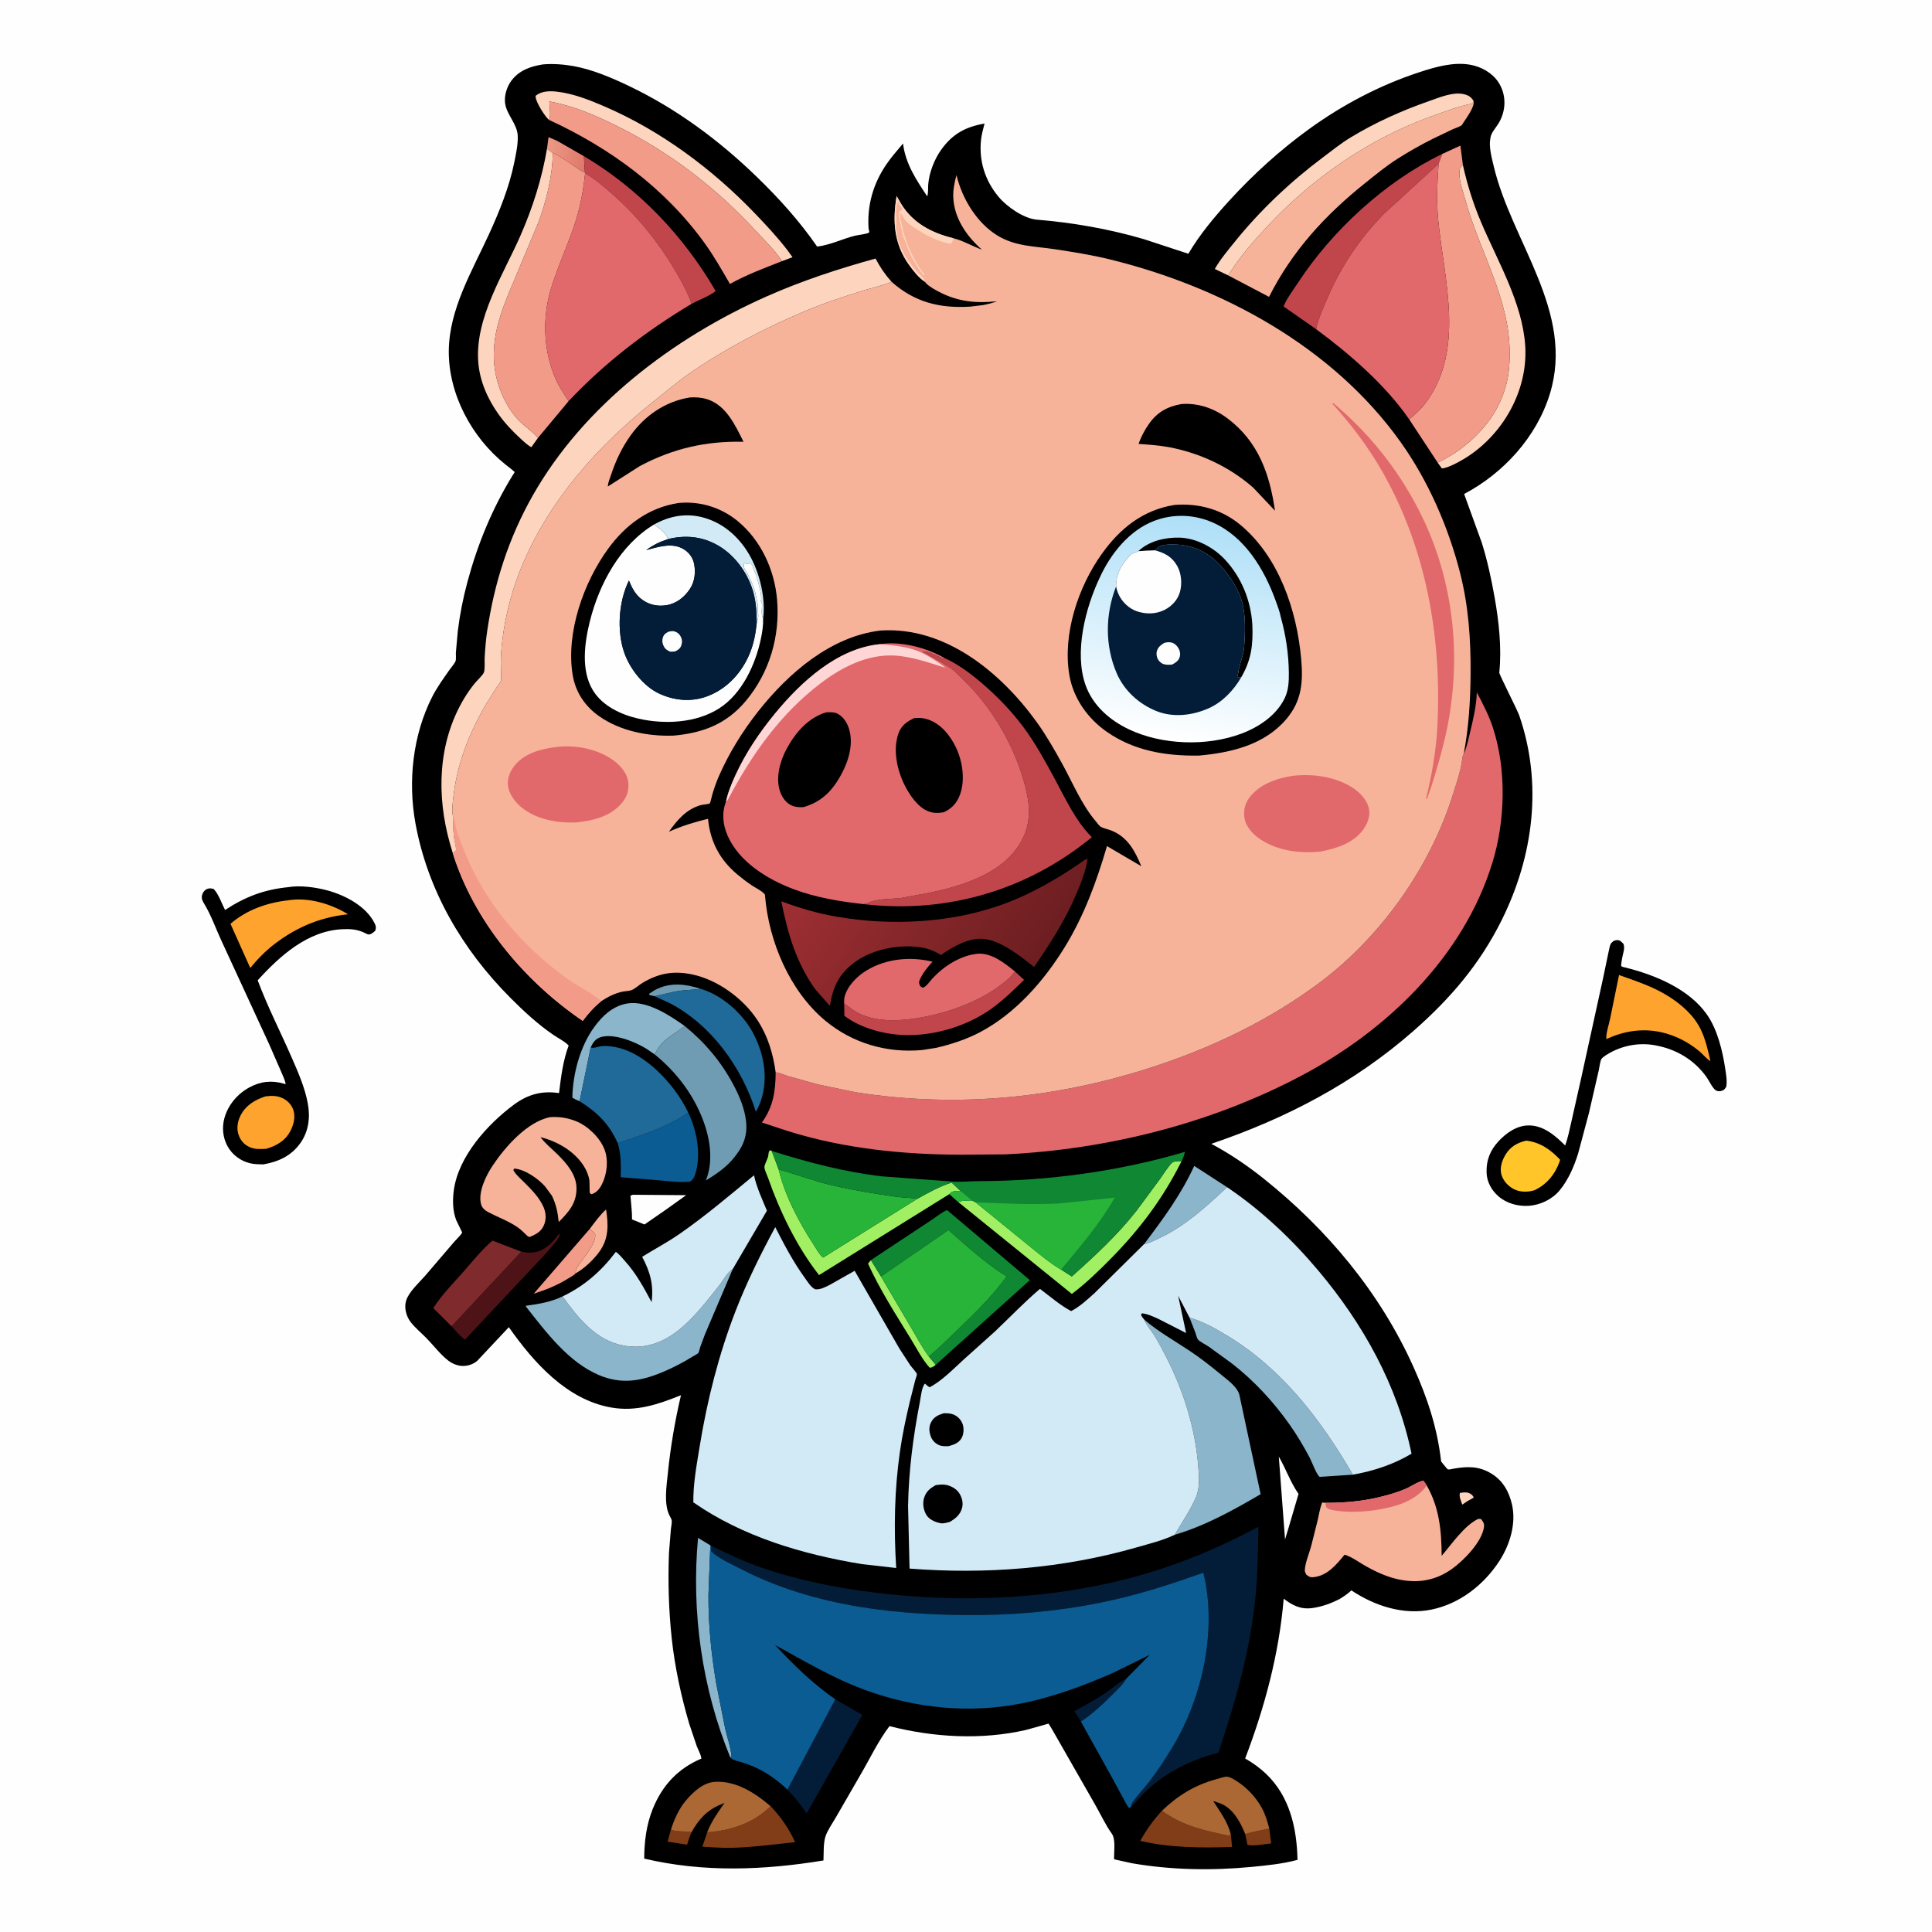 <svg version="1.1" xmlns="http://www.w3.org/2000/svg" style="display: block;" viewBox="0 0 2048 2048" width="1024" height="1024">
<defs>
	<linearGradient id="Gradient1" gradientUnits="userSpaceOnUse" x1="621.715" y1="168.025" x2="578.358" y2="159.601">
		<stop class="stop0" offset="0" stop-opacity="1" stop-color="rgb(223,120,107)"/>
		<stop class="stop1" offset="1" stop-opacity="1" stop-color="rgb(237,154,135)"/>
	</linearGradient>
	<linearGradient id="Gradient2" gradientUnits="userSpaceOnUse" x1="1281.58" y1="550.314" x2="1241.54" y2="785.285">
		<stop class="stop0" offset="0" stop-opacity="1" stop-color="rgb(174,223,247)"/>
		<stop class="stop1" offset="1" stop-opacity="1" stop-color="rgb(255,255,255)"/>
	</linearGradient>
	<linearGradient id="Gradient3" gradientUnits="userSpaceOnUse" x1="1085.72" y1="1036.14" x2="875.269" y2="891.936">
		<stop class="stop0" offset="0" stop-opacity="1" stop-color="rgb(109,30,33)"/>
		<stop class="stop1" offset="1" stop-opacity="1" stop-color="rgb(158,47,51)"/>
	</linearGradient>
</defs>
<path transform="translate(0,0)" fill="rgb(254,254,254)" d="M -0 -0 L 2048 0 L 2048 2048 L -0 2048 L -0 -0 z"/>
<path transform="translate(0,0)" fill="rgb(0,0,0)" d="M 305.686 940.414 C 318.048 938.259 334.61 940.556 346.596 943.749 C 365.385 948.753 387.873 960.307 397.002 978.5 C 398.624 981.732 398.834 983.115 397.874 986.5 C 396.13 988.141 393.188 990.833 390.5 990.565 C 389.353 990.45 386.378 988.739 385.15 988.225 C 377.491 985.02 371.23 984.621 363 984.999 C 326.023 986.694 296.621 1013.36 273.166 1039.16 C 283.416 1066.76 297.213 1093.59 309.033 1120.62 C 315.899 1136.32 323.18 1152.78 326.293 1169.73 C 328.981 1184.36 327.277 1199.17 318.489 1211.6 C 308.721 1225.41 295.054 1231.54 278.956 1234.33 C 274.137 1234.19 269.193 1234.19 264.503 1232.97 C 254.756 1230.42 246.338 1224.17 241.359 1215.35 C 236.158 1206.14 235.114 1195.16 237.955 1185 C 241.827 1171.16 251.749 1159.61 264.229 1152.75 C 276.129 1146.22 288.194 1145 301.167 1148.79 L 302.801 1149.28 C 302.287 1145.12 299.753 1140.28 298.171 1136.34 L 285.516 1107.35 L 234.928 997.643 C 228.956 984.88 224.004 970.589 216.777 958.553 C 214.778 955.224 213.254 952.9 214.194 948.893 C 214.783 946.38 216.487 943.9 218.83 942.702 C 221.719 941.226 223.546 941.629 226.5 942.324 C 231.858 947.903 234.945 957.649 238.57 964.617 C 260.063 950.566 280.066 942.927 305.686 940.414 z"/>
<path transform="translate(0,0)" fill="rgb(254,163,46)" d="M 281.505 1162.18 C 288.077 1161.39 294.094 1161.31 300.121 1164.38 C 305.307 1167.02 309.392 1171.54 311.119 1177.14 C 313.325 1184.28 311.195 1192.55 307.792 1198.97 C 302.21 1209.49 293.313 1214.39 282.366 1217.76 C 275.982 1218.1 270.133 1218.57 264.153 1215.76 C 258.427 1213.08 254.748 1208.56 252.793 1202.59 C 250.584 1195.85 251.876 1188.66 255.017 1182.44 C 260.431 1171.72 270.448 1165.7 281.505 1162.18 z"/>
<path transform="translate(0,0)" fill="rgb(254,163,46)" d="M 305.511 954.366 C 326.803 950.844 350.951 958.091 368.89 969.174 C 337.498 972.436 310.948 984.352 286.574 1004.21 C 278.713 1010.82 271.82 1018.18 265.278 1026.08 L 244.316 979.282 C 261.39 964.456 283.317 956.801 305.511 954.366 z"/>
<path transform="translate(0,0)" fill="rgb(0,0,0)" d="M 1710.45 997.5 C 1711.57 997.062 1712.24 996.733 1713.5 996.581 C 1717.04 996.153 1718.67 998.322 1720.92 1000.5 C 1722.81 1005.21 1720.39 1010.67 1719.57 1015.5 C 1719.38 1016.61 1718.22 1023.2 1718.59 1023.97 C 1719.01 1024.84 1721.48 1025.27 1722.3 1025.47 C 1753.75 1033.2 1790.18 1048.04 1809.37 1075.38 C 1820.6 1091.37 1826.06 1114.24 1828.88 1133.32 C 1829.79 1139.48 1830.99 1145.8 1829.9 1152 C 1828.87 1153.66 1828.14 1154.92 1826.3 1155.83 C 1823.94 1157 1820.57 1157.17 1818.43 1155.51 C 1814.95 1152.83 1811.8 1145.74 1809.17 1142 C 1797.28 1125.09 1779.84 1113.87 1759.78 1109.17 L 1758 1108.77 C 1740.57 1104.65 1722 1107.39 1706.36 1116.16 C 1704.03 1117.47 1699.1 1120.29 1697.64 1122.52 C 1696.17 1124.78 1695.53 1131.26 1694.85 1134.14 L 1684.42 1179.54 L 1672.96 1222.49 C 1668.68 1236.29 1662.53 1250.69 1653.25 1261.88 C 1645.39 1271.36 1632.68 1277.47 1620.4 1278.22 C 1609 1278.92 1596.96 1275.66 1588.28 1268.01 C 1581.09 1261.67 1576.23 1252.99 1575.85 1243.3 C 1575.33 1230.11 1579.54 1219.41 1588.52 1209.77 C 1596.77 1200.9 1607.81 1193.09 1620.39 1192.99 C 1636.11 1192.87 1648.72 1203.88 1659.13 1214.24 C 1662.21 1205.93 1663.79 1197.23 1665.83 1188.63 L 1675.93 1143.7 L 1699.4 1036.64 L 1705.05 1009.56 C 1705.58 1007.18 1706.39 1001.9 1707.8 1000 C 1708.52 999.024 1709.57 998.333 1710.45 997.5 z"/>
<path transform="translate(0,0)" fill="rgb(255,197,41)" d="M 1617.91 1209.09 C 1632.84 1210.94 1643.6 1218.6 1653.67 1229.25 C 1653.57 1230.08 1653.55 1230.47 1653.24 1231.34 C 1648.39 1244.85 1639.5 1255.79 1626.43 1261.75 C 1619.68 1263.87 1611.06 1263.84 1604.72 1260.51 C 1598.62 1257.31 1593.52 1251.86 1591.58 1245.17 C 1589.52 1238.1 1592.24 1230.09 1595.89 1224 C 1601.08 1215.35 1608.43 1211.36 1617.91 1209.09 z"/>
<path transform="translate(0,0)" fill="rgb(254,163,46)" d="M 1716.24 1033.58 C 1734.16 1039.96 1752.03 1045.71 1768.33 1055.9 C 1782.12 1064.52 1795.53 1076.23 1802.78 1091.07 C 1807.89 1101.51 1810.48 1113.39 1813.11 1124.64 C 1811.33 1124.55 1804.19 1116.86 1802.41 1115.2 C 1793.02 1107.4 1783.34 1101.49 1771.85 1097.36 C 1748.52 1088.97 1724.95 1091.09 1702.82 1101.55 C 1702.21 1095.59 1705.45 1086.33 1706.7 1080.3 L 1716.24 1033.58 z"/>
<path transform="translate(0,0)" fill="rgb(0,0,0)" d="M 575.399 68.281 C 585.816 67.335 597.19 68.189 607.5 69.99 C 627.322 73.453 647.812 82.139 665.896 90.745 C 716.742 114.942 762.038 148.485 802.375 187.609 C 826.091 210.611 847.317 234.148 866.155 261.322 L 867.219 261.246 C 879.742 259.66 893.69 253.07 906.09 249.922 C 909.075 249.165 919.191 248.045 921.064 246.576 C 922.114 245.754 920.851 243.918 920.758 242.587 C 919.016 217.619 925.59 194.629 939.797 173.94 C 945.022 166.332 951.345 159.235 957.235 152.127 C 959.849 173.532 971.211 190.568 982.872 208.11 C 984.171 204.622 983.658 199.014 983.984 195.208 C 985.035 182.934 990.391 168.992 997.517 158.987 C 1009.66 141.936 1023.22 134.582 1043.65 130.955 C 1042.24 136.584 1040.53 142.521 1039.92 148.306 C 1037.58 170.586 1044.19 191.38 1058.45 208.532 C 1067.27 219.142 1085.2 231.71 1099.18 232.861 C 1137.39 236.005 1175.41 242.662 1212.23 253.417 L 1259.71 268.99 C 1271.61 248.783 1287.27 229.995 1303.08 212.696 C 1328.8 184.546 1357.21 158.817 1388.12 136.475 C 1423.6 110.838 1463.03 90.132 1504.66 76.518 C 1521.54 70.999 1540.4 65.486 1558.29 68.59 C 1569.81 70.589 1581.65 77.029 1588.22 86.93 C 1597.18 100.412 1596.69 117.522 1588.36 131.047 C 1585.7 135.377 1581.01 140.41 1580.04 145.448 L 1579.87 146.5 C 1578.03 155.353 1581.25 167.102 1583.33 175.912 C 1602.39 256.653 1669.64 330.568 1642.92 417.535 C 1628.92 463.125 1593.83 501.601 1552.04 523.646 L 1570.67 575.092 C 1576.62 593.885 1580.86 613.602 1584.31 633 C 1588.89 658.807 1591.99 686.794 1589.31 712.979 C 1589.11 714.889 1608.26 752.054 1610.53 758.636 C 1635.38 830.778 1625.54 907.381 1592.02 975.031 C 1568.81 1021.88 1537.46 1058.49 1498.56 1092.63 C 1435.48 1148.01 1363.22 1185.61 1284.03 1212.5 C 1303.41 1222.79 1322.2 1235.54 1339.33 1249.21 C 1406.95 1303.18 1463.1 1370.37 1498.58 1449.57 C 1513.19 1482.18 1523.64 1513.64 1527.66 1549.24 C 1528.66 1550.41 1534.01 1557.42 1534.87 1557.62 C 1536.32 1557.97 1539.76 1557.03 1541.3 1556.77 C 1555.95 1554.3 1567.85 1554.09 1581 1562.11 C 1593.12 1569.5 1599.58 1581.1 1602.74 1594.68 C 1607.48 1615.06 1600.48 1637.69 1589.34 1654.8 C 1572.89 1680.05 1547.33 1700.07 1517.52 1706.2 C 1487.7 1712.33 1457.22 1702.33 1432.54 1685.88 C 1428.43 1689.63 1424.38 1692.45 1419.6 1695.29 C 1410.58 1699.77 1401.19 1703.24 1391.16 1704.6 C 1378.82 1706.28 1370.33 1701.95 1360.76 1694.67 C 1355.95 1752.67 1340.64 1809.86 1319.91 1864.05 C 1327.82 1868.55 1335.66 1874.19 1342.23 1880.49 C 1367.28 1904.51 1374.71 1937.98 1375.41 1971.52 C 1359.67 1975.79 1342.74 1977.47 1326.53 1979.02 C 1284.48 1983.03 1241.38 1982.31 1199.69 1975.08 L 1183.46 1971.48 C 1183.01 1971.36 1181.02 1970.87 1181.02 1970.87 C 1180.83 1970.43 1181.05 1966.81 1181.05 1966.06 C 1181.06 1959.73 1182.38 1949.13 1178.64 1943.89 C 1171.81 1934.33 1166.56 1922.91 1160.69 1912.67 L 1115.22 1833.14 C 1114.81 1832.44 1111.61 1827.12 1111.52 1827.1 C 1111.25 1827.04 1107.09 1828.37 1106.67 1828.5 L 1087.39 1833.87 C 1040.28 1844.63 989.404 1841.74 942.901 1829.76 C 930.969 1845.4 921.836 1864.8 911.861 1881.81 L 886.024 1926.55 C 882.466 1932.8 877.22 1940 875.014 1946.78 C 872.648 1954.05 873.292 1964.56 872.898 1972.17 C 809.658 1982.53 745.705 1985.07 682.896 1970.19 C 682.908 1952.66 685.201 1934.42 691.736 1918.04 C 701.824 1892.74 718.399 1874.86 743.454 1864.19 C 743.078 1860.03 740.2 1855.1 738.662 1851.17 L 730.599 1827.27 C 722.059 1798.22 715.318 1767.04 712.077 1736.92 C 708.832 1706.76 708.016 1676.59 709.132 1646.27 L 711.172 1621.02 C 711.414 1618.42 712.373 1614.25 712.062 1611.75 C 711.88 1610.28 709.978 1607.21 709.318 1605.77 C 703.711 1593.49 706.542 1575.41 707.889 1562.2 C 710.787 1533.78 715.354 1506.79 721.859 1478.97 C 697.55 1488.73 674.532 1496.67 648 1492.05 C 600.762 1483.82 565.659 1444.25 539.398 1406.88 L 505.924 1442.5 C 501.31 1446.53 494.703 1448.5 488.605 1447.85 C 483.859 1447.34 479.394 1445.46 475.588 1442.6 C 467.349 1436.43 459.752 1426.43 452.477 1418.92 C 446.863 1413.12 439.915 1407.54 435.086 1401.12 C 430.522 1395.05 428.162 1385.91 430.58 1378.5 C 433.658 1369.07 444.289 1359.69 450.838 1352.17 L 481.33 1316.54 C 483.118 1314.43 489.144 1308.77 489.902 1306.43 C 489.964 1306.24 484.382 1295.24 483.812 1293.86 C 479.766 1284 479.654 1272.23 481.054 1261.8 C 485.881 1225.86 516.729 1191.76 544.824 1170.94 C 559.533 1160.04 574.441 1156.03 592.604 1158.71 C 594.653 1141.75 596.804 1124.36 602.807 1108.28 C 598.506 1103.81 591.768 1100.57 586.588 1097.03 C 569.894 1085.6 555.059 1071.82 540.82 1057.52 C 490.111 1006.57 453.425 943.935 440.409 872.841 C 432.256 828.306 437.558 779.017 458.246 738.456 C 463.344 728.462 469.93 719.463 476.318 710.285 C 478.072 707.764 482.006 703.366 482.971 700.592 C 483.609 698.757 483.128 693.986 483.24 691.88 L 485.285 669.007 C 487.41 651.546 490.883 634.028 495.449 617.046 C 506.297 576.7 521.514 539.716 543.275 504.061 C 543.746 503.288 545.411 501.173 545.483 500.453 C 545.543 499.859 536.64 493.064 535.697 492.31 C 499.935 463.732 475.18 417.452 475.745 371.385 C 476.281 327.658 500.311 287.506 518.107 248.8 C 529.258 224.548 539.904 198.163 545.191 172.002 C 546.974 163.181 549.207 152.979 548.827 143.984 C 548.291 131.299 537.273 122.012 535.448 109.679 C 534.252 101.595 537.301 91.81 542.227 85.342 C 550.501 74.479 562.419 70.355 575.399 68.281 z"/>
<path transform="translate(0,0)" fill="rgb(253,213,190)" d="M 1547.64 1582.5 C 1550.92 1582.1 1554.92 1581.46 1558 1583.05 C 1560.08 1584.13 1561.34 1585.32 1562.2 1587.5 L 1558.58 1589.59 C 1555.56 1591.1 1552.87 1593.04 1550.1 1594.97 C 1548.81 1591.21 1546.36 1586.4 1547.64 1582.5 z"/>
<path transform="translate(0,0)" fill="rgb(129,61,24)" d="M 711.283 1939.25 C 715.182 1942.32 727.577 1940.71 733.064 1942.22 C 731.055 1946.5 729.746 1950.96 728.341 1955.47 L 707.674 1952.21 L 711.283 1939.25 z"/>
<path transform="translate(0,0)" fill="rgb(111,156,178)" d="M 693.823 1055.99 L 688.5 1054.84 L 687.961 1053.5 L 694.183 1049.5 C 710.084 1040.97 726.306 1042.93 742.669 1048.17 C 735.156 1049.46 727.581 1049.19 720.041 1050.34 C 711.162 1051.69 702.646 1054.36 693.823 1055.99 z"/>
<path transform="translate(0,0)" fill="rgb(129,61,24)" d="M 1320.05 1944.26 C 1327.97 1941.54 1337.27 1940.38 1345.5 1938.35 L 1347.53 1954.06 C 1340.32 1954.83 1329.15 1957.26 1322.36 1955.61 L 1320.05 1944.26 z"/>
<path transform="translate(0,0)" fill="rgb(3,29,56)" d="M 1193.85 1779.52 C 1190.4 1785.64 1185.24 1790.31 1180.32 1795.24 C 1169.8 1805.78 1158.32 1816.79 1145.78 1824.88 L 1138.93 1813.85 C 1150.03 1807.91 1161.07 1801.87 1171.56 1794.88 C 1179.01 1789.92 1185.72 1783.29 1193.85 1779.52 z"/>
<path transform="translate(0,0)" fill="url(#Gradient1)" d="M 579.83 157.766 L 581.464 145.398 L 590.669 149.339 L 618.971 165.545 L 620.043 183.025 C 615.533 181.252 611.035 177.576 606.997 174.841 C 600.367 170.35 593.613 165.928 586.594 162.066 L 585.947 162.393 C 583.823 161.079 581.82 159.291 579.83 157.766 z"/>
<path transform="translate(0,0)" fill="rgb(254,254,254)" d="M 1355.59 1544.09 C 1362.85 1556.53 1367.73 1570.72 1375.79 1582.54 L 1376.51 1583.56 L 1366.22 1618.58 L 1362.19 1631.88 L 1355.59 1544.09 z"/>
<path transform="translate(0,0)" fill="rgb(247,179,153)" d="M 625.109 1302.76 C 630.21 1296.03 636.121 1287.67 642.475 1282.12 C 644.966 1298.28 645.472 1312.9 635.355 1326.87 C 629.221 1335.35 619.373 1344.76 610.196 1349.77 C 610.102 1344.7 612.488 1342.34 615.31 1338.3 C 620.415 1331 630.867 1318.59 631.002 1309.81 C 631.05 1306.71 628.207 1305.62 626.104 1303.7 L 625.109 1302.76 z"/>
<path transform="translate(0,0)" fill="rgb(161,239,98)" d="M 923.196 1335.76 L 933.923 1353.11 L 965.245 1406.38 C 971.46 1416.77 977.42 1428.34 984.678 1437.97 L 991.971 1446.74 C 989.517 1448.51 988.575 1449.71 985.5 1449.81 C 977.668 1441.23 971.691 1429.35 965.58 1419.41 C 949.66 1393.52 932.689 1367.2 920.14 1339.5 L 923.196 1335.76 z"/>
<path transform="translate(0,0)" fill="rgb(254,254,254)" d="M 670.839 1266.5 L 727.348 1266.94 L 705.99 1282.22 L 683.175 1298.01 L 669.975 1292.65 C 670.102 1284.05 668.898 1276.01 668.299 1267.5 L 670.839 1266.5 z"/>
<path transform="translate(0,0)" fill="rgb(243,155,137)" d="M 610.196 1349.77 C 608.227 1352.08 604.544 1353.85 601.961 1355.46 C 590.473 1362.63 578.603 1367.26 565.771 1371.38 L 625.109 1302.76 L 626.104 1303.7 C 628.207 1305.62 631.05 1306.71 631.002 1309.81 C 630.867 1318.59 620.415 1331 615.31 1338.3 C 612.488 1342.34 610.102 1344.7 610.196 1349.77 z"/>
<path transform="translate(0,0)" fill="rgb(129,61,24)" d="M 1304.83 1945.08 L 1306.04 1957.83 C 1274 1958.93 1240.06 1958.84 1208.69 1951.38 C 1215.23 1939.72 1222.64 1929.3 1231.67 1919.49 C 1253.56 1935.66 1276.53 1940.38 1302.48 1945.94 L 1304.83 1945.08 z"/>
<path transform="translate(0,0)" fill="rgb(138,181,203)" d="M 1212.91 1318.69 C 1233.18 1291.79 1251.67 1266.83 1265.95 1235.92 L 1300.73 1258.46 C 1279.21 1278.61 1257.29 1298.89 1230.46 1311.74 C 1224.9 1314.4 1219.01 1317.66 1212.91 1318.69 z"/>
<path transform="translate(0,0)" fill="rgb(129,61,24)" d="M 816.876 1914.68 C 827.566 1925.82 836.508 1938.59 842.836 1952.73 C 819.843 1955.15 797.269 1958.33 774.077 1958.79 C 764.295 1958.98 754.305 1958.07 744.524 1957.54 L 749.679 1942.31 C 774.747 1940.6 798.869 1932.63 816.876 1914.68 z"/>
<path transform="translate(0,0)" fill="rgb(138,181,203)" d="M 774.149 1862.96 C 744.177 1790.05 732.681 1708.68 739.948 1630.21 L 752.981 1638.13 L 750.989 1690.38 C 750.807 1722.17 753.931 1753.16 759.233 1784.48 L 768.65 1832.02 C 770.918 1841.85 774.674 1852.24 775.468 1862.24 L 774.149 1862.96 z"/>
<path transform="translate(0,0)" fill="rgb(78,19,23)" d="M 552.512 1326.79 L 553.912 1327.06 C 563.378 1328.82 570.901 1327.77 579.005 1322.19 C 584.738 1318.25 588.214 1313.39 592.5 1308.07 L 593.5 1308.85 C 591.751 1313.9 588.23 1317.49 584.884 1321.54 C 577.147 1330.91 568.466 1339.45 560.233 1348.37 L 492.981 1420.04 C 487.949 1417.09 482.801 1410.22 478.665 1405.92 L 552.512 1326.79 z"/>
<path transform="translate(0,0)" fill="rgb(127,43,45)" d="M 478.665 1405.92 L 459.317 1386.7 C 467.869 1372.94 480.384 1360.44 491.102 1348.31 C 500.961 1337.16 510.652 1324.69 522.043 1315.13 L 552.512 1326.79 L 478.665 1405.92 z"/>
<path transform="translate(0,0)" fill="rgb(171,103,52)" d="M 711.283 1939.25 C 714.897 1928.28 719.637 1917.38 727.192 1908.5 C 734.875 1899.47 745.532 1889.49 758 1888.79 C 780.185 1887.54 800.769 1900.75 816.876 1914.68 C 798.869 1932.63 774.747 1940.6 749.679 1942.31 C 753.991 1930.81 761.15 1921.16 768.038 1911.1 L 763.173 1913.2 C 748.896 1919.27 740.505 1928.95 733.064 1942.22 C 727.577 1940.71 715.182 1942.32 711.283 1939.25 z"/>
<path transform="translate(0,0)" fill="rgb(3,29,56)" d="M 885.447 1801.33 L 914.123 1817.91 L 855.144 1922.2 C 848.957 1913.44 842.329 1904.72 834.737 1897.12 L 885.447 1801.33 z"/>
<path transform="translate(0,0)" fill="rgb(138,181,203)" d="M 614.4 1167.35 C 611.693 1166.21 609.172 1165.12 606.7 1163.5 C 607.259 1138.21 614.833 1109.59 629.752 1088.93 C 638.446 1076.89 649.958 1066.06 665.206 1063.69 C 685.98 1060.45 709.945 1076.3 725.961 1087.73 C 713.898 1096.95 702.429 1101.48 695.08 1115.61 L 693.845 1117.62 L 685.578 1111.96 C 673.694 1104.51 651.143 1095.2 637.023 1099.34 C 631.212 1101.05 628.721 1104.98 626.2 1110.15 L 614.4 1167.35 z"/>
<path transform="translate(0,0)" fill="rgb(161,239,98)" d="M 1006.44 1265.77 L 868.236 1351.65 L 867.203 1350.33 C 844.609 1321.26 826.405 1283.7 814.283 1248.9 C 813.277 1246.01 810.436 1240.23 810.338 1237.43 C 810.223 1234.14 814.031 1228.57 814.49 1224.5 C 814.768 1222.03 814.653 1221.43 816 1219.26 L 818.069 1220.09 L 825.408 1239.62 C 831.888 1267.27 847.157 1295.9 862.592 1319.56 C 865.363 1323.8 868.549 1329.92 872.482 1333.11 L 972.358 1270.78 C 984.128 1264.26 995.891 1257.65 1008.76 1253.57 L 1018.28 1262.55 C 1014.4 1262.63 1010.04 1262 1007.12 1264.99 L 1006.44 1265.77 z"/>
<path transform="translate(0,0)" fill="rgb(193,70,76)" d="M 618.971 165.545 C 677.277 200.093 724.655 250.12 758.649 308.52 C 751.842 314.006 741.017 317.838 733.125 322.05 C 728.672 309.285 721.663 296.833 714.75 285.218 C 697.106 255.571 675.374 228.892 649.479 206.07 C 640.357 198.03 630.798 189.725 620.228 183.657 L 620.043 183.025 L 618.971 165.545 z"/>
<path transform="translate(0,0)" fill="rgb(253,213,190)" d="M 581.766 126.988 C 577.356 122.988 568.288 108.71 567.756 102.665 L 567.795 101.5 C 574.222 96.31 582.86 96.308 590.734 97.218 C 607.666 99.175 624.781 105.949 640.318 112.617 C 700.357 138.384 755.438 179.418 800.494 226.471 C 812.268 238.766 824.086 251.417 834.489 264.911 L 840.098 272.656 L 828.937 276.823 L 827.048 274 C 819.989 263.848 810.008 254.32 801.58 245.197 C 758.536 198.6 710.54 161.704 653.736 133.452 C 630.701 121.995 607.676 112.149 582.285 107.539 C 582.399 112.579 584.069 121.654 582.282 126.074 L 581.766 126.988 z"/>
<path transform="translate(0,0)" fill="rgb(171,103,52)" d="M 1231.67 1919.49 C 1248.94 1903.03 1266.28 1892.37 1289.5 1885.98 C 1292.62 1885.12 1297.92 1883.08 1301.12 1883.41 C 1304 1883.7 1308.33 1886.33 1310.82 1887.94 C 1321.82 1895.01 1331.12 1904.89 1337.49 1916.33 C 1341.33 1923.22 1343.49 1930.77 1345.5 1938.35 C 1337.27 1940.38 1327.97 1941.54 1320.05 1944.26 C 1314.97 1931.81 1307.52 1917.65 1294.5 1912.03 L 1286.01 1909.09 C 1293.5 1920.84 1301.54 1931.18 1304.83 1945.08 L 1302.48 1945.94 C 1276.53 1940.38 1253.56 1935.66 1231.67 1919.49 z"/>
<path transform="translate(0,0)" fill="rgb(161,239,98)" d="M 1124.74 1345.79 L 1136.14 1353.1 C 1160.45 1331.44 1184.58 1309.17 1204.7 1283.46 L 1229.8 1249.51 C 1233.56 1244.31 1237.14 1238.28 1241.36 1233.5 C 1244.12 1230.37 1248.69 1231.02 1252.57 1230.76 C 1233 1270.19 1208.11 1303.21 1177.31 1334.44 C 1164.4 1347.54 1150.95 1360.58 1136.19 1371.63 L 1015.89 1274.31 C 1019.83 1272.31 1025.72 1272.68 1030.11 1272.44 L 1034.19 1274.47 L 1086.72 1317.2 C 1098.87 1326.93 1111.36 1337.87 1124.74 1345.79 z"/>
<path transform="translate(0,0)" fill="rgb(253,213,190)" d="M 1550.72 174.902 C 1555.41 195.856 1561.53 215.509 1569.91 235.319 C 1587.51 276.895 1613.86 320.923 1616.8 366.605 C 1618.54 393.685 1610.64 420.292 1596.14 443.054 C 1584.32 461.584 1567.62 477.812 1548.37 488.484 C 1542.95 491.489 1536.81 494.775 1530.74 496.199 L 1528.43 496.57 L 1524.01 490.42 C 1543.78 480.941 1560.27 468.19 1574.3 451.29 C 1582.63 441.252 1589.42 429.377 1593.77 417.047 L 1594.37 415.301 C 1599.1 401.892 1600.4 387.985 1600.33 373.83 C 1600.04 315.903 1568.88 267.728 1553.76 213.376 C 1551.21 204.197 1546.82 193.065 1547.06 183.5 C 1547.17 178.707 1547.42 178.095 1550.72 174.902 z"/>
<path transform="translate(0,0)" fill="rgb(10,92,147)" d="M 729.599 1179.49 C 738.764 1198.39 743.514 1224.31 736.998 1244.68 C 735.898 1248.12 734.519 1250.54 731.5 1252.61 C 720.831 1253.65 710.125 1252.23 699.5 1251.28 L 657.944 1247.9 C 658.156 1235.26 658.586 1224.02 654.831 1211.76 C 679.748 1203.5 707.843 1194.53 729.599 1179.49 z"/>
<path transform="translate(0,0)" fill="rgb(253,213,190)" d="M 579.83 157.766 C 581.82 159.291 583.823 161.079 585.947 162.393 C 585.806 186.087 579.01 213.491 570.778 235.608 L 544.673 297.938 C 528.617 335.182 515.377 370.226 529.318 410.787 C 533.496 422.943 540.747 436.266 549.817 445.554 C 556.295 452.187 564.345 457.131 570.232 464.249 L 563.29 474.006 C 559.215 472.031 555.16 467.986 551.803 464.932 C 543.289 457.188 535.279 448.669 528.582 439.29 C 516.998 423.066 508.604 404.197 507.002 384.179 C 503.238 337.146 533.698 290.98 551.834 249.448 C 564.818 219.714 574.32 189.745 579.83 157.766 z"/>
<path transform="translate(0,0)" fill="rgb(32,106,153)" d="M 742.669 1048.17 C 765.118 1054.76 786.854 1073.93 797.912 1094.35 C 809.476 1115.7 814.394 1141.11 807.252 1164.72 C 805.764 1169.64 803.751 1174.03 801.291 1178.54 C 786.394 1131.67 754.497 1086.78 710.16 1063.45 L 693.823 1055.99 C 702.646 1054.36 711.162 1051.69 720.041 1050.34 C 727.581 1049.19 735.156 1049.46 742.669 1048.17 z"/>
<path transform="translate(0,0)" fill="rgb(15,135,51)" d="M 923.196 1335.76 L 985.965 1294.23 C 991.729 1290.54 997.702 1285.48 1003.89 1282.7 L 1091.71 1357 L 991.971 1446.74 L 984.678 1437.97 C 995.317 1429.07 1005.44 1418.82 1015.5 1409.22 C 1033.67 1391.87 1052.2 1373.42 1067.09 1353.11 C 1044.71 1339.33 1025.14 1321.17 1005.38 1303.96 L 933.923 1353.11 L 923.196 1335.76 z"/>
<path transform="translate(0,0)" fill="rgb(253,213,190)" d="M 1301.89 291.915 L 1287.74 285.132 C 1293.46 275.049 1301.25 265.828 1308.51 256.806 C 1335.69 223.019 1367.95 192.542 1402.62 166.616 C 1412.09 159.535 1421.45 151.921 1431.57 145.787 C 1458.01 129.761 1485.84 117.296 1515.01 107.098 C 1525.99 103.259 1541.02 96.814 1552.64 100.047 C 1557.14 101.299 1559.7 103.114 1562.06 107.101 L 1560.97 109.68 C 1545.54 112.882 1531.43 118.25 1516.71 123.595 C 1450.41 147.659 1390.97 188.973 1342.97 240.417 C 1329.39 254.972 1315.71 270.697 1304.81 287.374 L 1301.89 291.915 z"/>
<path transform="translate(0,0)" fill="rgb(193,70,76)" d="M 1395.18 348.98 L 1360.78 324.962 L 1361.24 323.358 C 1364.54 315.605 1371 307.245 1375.66 300.116 C 1412.14 244.267 1468.57 192.243 1528.91 163.158 L 1524.98 173.61 L 1467.35 226.347 C 1442.37 251.55 1421.69 282.093 1407.72 314.726 C 1403.2 325.295 1397.36 337.692 1395.18 348.98 z"/>
<path transform="translate(0,0)" fill="rgb(138,181,203)" d="M 1260.95 1396.72 C 1275.15 1400.79 1288.73 1408.43 1301.31 1416.09 C 1359.6 1451.55 1399.95 1504.81 1433.89 1562.83 L 1434.08 1563.23 L 1398.94 1565.55 C 1395.78 1563.69 1390.74 1549.83 1388.41 1545.39 C 1382.07 1533.34 1375.03 1521.48 1367.18 1510.34 C 1349.92 1485.83 1329.4 1463.66 1305.75 1445.24 L 1281.22 1427.43 C 1278.57 1425.64 1271.46 1422.06 1269.76 1419.79 C 1268.67 1418.34 1267.76 1414.27 1267.08 1412.46 L 1260.95 1396.72 z"/>
<path transform="translate(0,0)" fill="rgb(39,180,57)" d="M 825.408 1239.62 C 844.705 1244.98 863.459 1252.17 883.011 1256.68 C 905.14 1261.77 927.747 1265.53 950.237 1268.59 C 957.545 1269.59 965.143 1269.61 972.358 1270.78 L 872.482 1333.11 C 868.549 1329.92 865.363 1323.8 862.592 1319.56 C 847.157 1295.9 831.888 1267.27 825.408 1239.62 z"/>
<path transform="translate(0,0)" fill="rgb(111,156,178)" d="M 725.961 1087.73 C 747.271 1105.09 763.878 1124.81 776.975 1149 C 783.48 1161.01 789.496 1175.29 790.906 1189 C 792.586 1205.34 786.904 1216.91 776.547 1229.07 C 768.768 1238.2 758.401 1245.15 748.247 1251.39 L 748.769 1250.01 C 757.539 1226.62 751.208 1199.17 740.983 1177.18 C 730.084 1153.75 713.867 1133.86 693.845 1117.62 L 695.08 1115.61 C 702.429 1101.48 713.898 1096.95 725.961 1087.73 z"/>
<path transform="translate(0,0)" fill="rgb(32,106,153)" d="M 626.2 1110.15 L 627.248 1110.55 C 629.996 1111.19 633.483 1109.67 636.277 1109.18 C 639.894 1108.56 643.864 1108.77 647.5 1109.18 C 675.019 1112.27 699.456 1134.81 715.272 1155.85 C 720.815 1163.23 725.658 1171.14 729.599 1179.49 C 707.843 1194.53 679.748 1203.5 654.831 1211.76 C 645.541 1191.28 633.369 1179.28 614.4 1167.35 L 626.2 1110.15 z"/>
<path transform="translate(0,0)" fill="rgb(138,181,203)" d="M 776.712 1345.32 L 747.356 1414.26 L 742.187 1428.11 C 741.687 1429.66 741.167 1432.8 740.36 1434.1 C 739.737 1435.1 735.312 1437.32 734.167 1438.04 C 723.676 1444.59 712.267 1450.46 700.812 1455.14 C 678.275 1464.33 658.131 1467.45 635.014 1457.7 C 602.585 1444.03 578.746 1412.03 557.55 1385.07 L 557.515 1384.17 C 571.263 1382.26 583.697 1380.29 596.368 1374.25 C 613.099 1397.4 631.736 1421.22 661.613 1426.47 C 708.079 1434.62 737.005 1394.41 762.374 1362.68 C 766.663 1357.32 770.312 1349.62 776.012 1345.76 L 776.712 1345.32 z"/>
<path transform="translate(0,0)" fill="rgb(39,180,57)" d="M 933.923 1353.11 L 1005.38 1303.96 C 1025.14 1321.17 1044.71 1339.33 1067.09 1353.11 C 1052.2 1373.42 1033.67 1391.87 1015.5 1409.22 C 1005.44 1418.82 995.317 1429.07 984.678 1437.97 C 977.42 1428.34 971.46 1416.77 965.245 1406.38 L 933.923 1353.11 z"/>
<path transform="translate(0,0)" fill="rgb(247,179,153)" d="M 583.043 1184.23 C 592.929 1183.59 601.68 1184.9 610.893 1188.63 C 622.996 1193.54 635.868 1205.85 640.685 1218.19 C 645.164 1229.67 643.603 1244.32 638.132 1255.23 C 635.636 1260.2 632.421 1264.28 627 1265.92 C 626.451 1265.54 625.76 1265.32 625.352 1264.79 C 624.778 1264.05 625.094 1253.24 624.792 1251.25 C 623.982 1245.9 621.641 1240.42 618.748 1235.88 C 608.766 1220.23 590.59 1209.77 572.962 1205.45 C 578.063 1212.38 585.087 1217.78 591.172 1223.83 C 600.95 1233.54 611.173 1245.45 611.121 1259.88 C 611.064 1275.63 602.806 1284.87 592.278 1295.35 C 591.222 1284.96 589.588 1277.05 585.107 1267.59 L 577.869 1257.76 C 570.576 1249.4 556.145 1239.38 544.991 1238.73 L 544.165 1240.5 C 547.167 1245.7 552.19 1249.84 556.432 1254.06 C 564.007 1261.61 571.575 1269.38 576.049 1279.26 C 578.745 1285.21 579.288 1292.36 576.705 1298.5 C 573.602 1305.88 568.287 1308.24 561.458 1311.29 C 559.717 1310.63 559.923 1310.93 558.844 1309.95 C 555.447 1306.85 552.472 1303.54 548.641 1300.92 C 538.865 1294.23 527.892 1290.33 517.5 1284.89 C 513.863 1282.98 510.845 1280.26 509.843 1276.15 C 506.72 1263.34 515.267 1246.01 522.296 1235.5 C 535.537 1215.71 558.705 1189.18 583.043 1184.23 z"/>
<path transform="translate(0,0)" fill="rgb(247,179,153)" d="M 1562.06 107.101 C 1563.44 113.227 1554.56 124.832 1551.02 130.32 C 1550.49 131.129 1550.14 132.097 1549.4 132.714 C 1547.43 134.36 1542.69 135.762 1540.24 136.884 L 1519.38 146.859 C 1506.54 153.276 1494.01 160.33 1481.88 168.011 C 1469.56 175.817 1458.26 185.131 1446.89 194.238 C 1404.73 228.004 1369.67 266.107 1345.24 314.68 L 1301.89 291.915 L 1304.81 287.374 C 1315.71 270.697 1329.39 254.972 1342.97 240.417 C 1390.97 188.973 1450.41 147.659 1516.71 123.595 C 1531.43 118.25 1545.54 112.882 1560.97 109.68 L 1562.06 107.101 z"/>
<path transform="translate(0,0)" fill="rgb(138,181,203)" d="M 1213.2 1399.17 C 1227.87 1411.53 1244.48 1420.96 1260.43 1431.51 C 1272.56 1439.54 1283.98 1448.54 1295.18 1457.81 C 1301.67 1463.19 1311.52 1470.11 1313.77 1478.5 L 1336.32 1583.9 C 1307.49 1600.74 1277.49 1617.5 1245.25 1626.92 C 1252.78 1613.83 1261.98 1600.78 1267.85 1586.88 C 1272.07 1576.89 1271.08 1565.59 1270.27 1555.04 C 1267.2 1514.93 1254.85 1474.86 1236.53 1439.1 C 1232.47 1431.18 1228.26 1423.07 1223.59 1415.5 C 1220.35 1410.26 1215.86 1405.72 1213.54 1400.02 L 1213.2 1399.17 z"/>
<path transform="translate(0,0)" fill="rgb(243,155,137)" d="M 581.766 126.988 L 582.282 126.074 C 584.069 121.654 582.399 112.579 582.285 107.539 C 607.676 112.149 630.701 121.995 653.736 133.452 C 710.54 161.704 758.536 198.6 801.58 245.197 C 810.008 254.32 819.989 263.848 827.048 274 L 828.937 276.823 C 810.282 284.178 791.308 291.184 773.783 301.005 C 765.181 286.255 757.152 271.928 747.118 258 C 704.977 199.508 646.73 156.914 581.766 126.988 z"/>
<path transform="translate(0,0)" fill="rgb(247,179,153)" d="M 1405.02 1593.04 C 1429.17 1593.15 1450.69 1590.77 1474 1583.89 C 1479.87 1582.15 1485.7 1580.13 1491.31 1577.67 C 1495.52 1575.83 1505.17 1569.25 1509.09 1569.86 L 1512.45 1574.75 C 1525.77 1598.27 1528.1 1622.72 1528.2 1649.27 C 1538.9 1636.82 1552.23 1617.09 1567 1610.07 L 1569.85 1610.17 C 1572.03 1612.87 1573.59 1614.78 1573.11 1618.5 C 1571.03 1634.63 1551.35 1654.5 1538.74 1663.4 C 1522.24 1675.03 1504.4 1678.34 1484.63 1674.67 C 1470.71 1672.08 1456.98 1665.62 1444.88 1658.44 C 1438.65 1654.75 1432.31 1650.1 1425.32 1648.04 C 1416.47 1658.7 1407.07 1670.44 1392.12 1671.9 C 1388.64 1672.24 1386.95 1671.03 1384.5 1668.9 C 1384.18 1667.97 1383.13 1665.88 1383.14 1665 C 1383.26 1657.16 1387.97 1646.32 1390 1638.54 L 1396.76 1611.57 C 1398.23 1605.29 1399.18 1598.75 1401.5 1592.73 L 1405.02 1593.04 z"/>
<path transform="translate(0,0)" fill="rgb(225,105,108)" d="M 1405.02 1593.04 C 1429.17 1593.15 1450.69 1590.77 1474 1583.89 C 1479.87 1582.15 1485.7 1580.13 1491.31 1577.67 C 1495.52 1575.83 1505.17 1569.25 1509.09 1569.86 L 1512.45 1574.75 C 1499.75 1592.14 1477.74 1597.75 1457.39 1600.83 C 1445.02 1602.71 1429.79 1603.28 1417.37 1601.53 C 1414.65 1601.15 1409.87 1600.59 1407.5 1599.05 C 1405.02 1597.44 1405.34 1595.7 1405.02 1593.04 z"/>
<path transform="translate(0,0)" fill="rgb(243,155,137)" d="M 586.594 162.066 C 593.613 165.928 600.367 170.35 606.997 174.841 C 611.035 177.576 615.533 181.252 620.043 183.025 L 620.228 183.657 C 618.486 200.457 615.596 217.12 610.566 233.278 C 602.885 257.953 591.581 281.256 584.057 306 C 574.738 336.646 575.922 371.476 588.69 400.985 C 592.407 409.575 597.634 417.408 602.758 425.207 L 570.232 464.249 C 564.345 457.131 556.295 452.187 549.817 445.554 C 540.747 436.266 533.496 422.943 529.318 410.787 C 515.377 370.226 528.617 335.182 544.673 297.938 L 570.778 235.608 C 579.01 213.491 585.806 186.087 585.947 162.393 L 586.594 162.066 z"/>
<path transform="translate(0,0)" fill="rgb(210,233,246)" d="M 596.368 1374.25 C 619.607 1363.1 637.384 1347.45 652.825 1327.03 C 656.494 1329.49 659.513 1333.46 662.48 1336.75 C 674.481 1350.07 682.317 1364.68 690.722 1380.33 C 693.012 1361.89 689.302 1348.55 680.722 1332.27 C 693.614 1324.22 706.941 1317.23 719.499 1308.58 C 747.306 1289.42 773.221 1267.31 799.274 1245.86 C 802.092 1258.87 807.881 1271.13 812.982 1283.38 L 776.712 1345.32 L 776.012 1345.76 C 770.312 1349.62 766.663 1357.32 762.374 1362.68 C 737.005 1394.41 708.079 1434.62 661.613 1426.47 C 631.736 1421.22 613.099 1397.4 596.368 1374.25 z"/>
<path transform="translate(0,0)" fill="rgb(243,155,137)" d="M 1528.91 163.158 L 1548.08 154.361 L 1550.72 174.902 C 1547.42 178.095 1547.17 178.707 1547.06 183.5 C 1546.82 193.065 1551.21 204.197 1553.76 213.376 C 1568.88 267.728 1600.04 315.903 1600.33 373.83 C 1600.4 387.985 1599.1 401.892 1594.37 415.301 L 1593.77 417.047 C 1589.42 429.377 1582.63 441.252 1574.3 451.29 C 1560.27 468.19 1543.78 480.941 1524.01 490.42 L 1493.85 444.587 C 1499.78 439.32 1505.65 434.359 1510.5 428.023 C 1553.22 372.171 1531.22 298.086 1524.73 235.009 C 1522.58 214.2 1523.55 194.377 1524.98 173.61 L 1528.91 163.158 z"/>
<path transform="translate(0,0)" fill="rgb(15,135,51)" d="M 818.069 1220.09 C 856.692 1232.11 894.706 1242.33 935 1246.98 L 1006.93 1252.31 C 1016.47 1253.36 1027.42 1252.09 1037.15 1252.07 C 1110.63 1251.91 1185.69 1241.85 1256.18 1220.99 C 1255.18 1224.24 1254.37 1227.86 1252.57 1230.76 C 1248.69 1231.02 1244.12 1230.37 1241.36 1233.5 C 1237.14 1238.28 1233.56 1244.31 1229.8 1249.51 L 1204.7 1283.46 C 1184.58 1309.17 1160.45 1331.44 1136.14 1353.1 L 1124.74 1345.79 C 1111.36 1337.87 1098.87 1326.93 1086.72 1317.2 L 1034.19 1274.47 L 1030.11 1272.44 C 1025.72 1272.68 1019.83 1272.31 1015.89 1274.31 L 1006.44 1265.77 L 1007.12 1264.99 C 1010.04 1262 1014.4 1262.63 1018.28 1262.55 L 1008.76 1253.57 C 995.891 1257.65 984.128 1264.26 972.358 1270.78 C 965.143 1269.61 957.545 1269.59 950.237 1268.59 C 927.747 1265.53 905.14 1261.77 883.011 1256.68 C 863.459 1252.17 844.705 1244.98 825.408 1239.62 L 818.069 1220.09 z"/>
<path transform="translate(0,0)" fill="rgb(39,180,57)" d="M 1018.28 1262.55 L 1030.11 1272.44 C 1025.72 1272.68 1019.83 1272.31 1015.89 1274.31 L 1006.44 1265.77 L 1007.12 1264.99 C 1010.04 1262 1014.4 1262.63 1018.28 1262.55 z"/>
<path transform="translate(0,0)" fill="rgb(39,180,57)" d="M 1034.19 1274.47 C 1063.76 1275.65 1093.84 1277.32 1123.43 1275.66 L 1181.59 1269.53 C 1165.34 1298.17 1145.51 1320.64 1124.74 1345.79 C 1111.36 1337.87 1098.87 1326.93 1086.72 1317.2 L 1034.19 1274.47 z"/>
<path transform="translate(0,0)" fill="rgb(225,105,108)" d="M 620.228 183.657 C 630.798 189.725 640.357 198.03 649.479 206.07 C 675.374 228.892 697.106 255.571 714.75 285.218 C 721.663 296.833 728.672 309.285 733.125 322.05 C 685.066 350.816 641.239 384.403 602.758 425.207 C 597.634 417.408 592.407 409.575 588.69 400.985 C 575.922 371.476 574.738 336.646 584.057 306 C 591.581 281.256 602.885 257.953 610.566 233.278 C 615.596 217.12 618.486 200.457 620.228 183.657 z"/>
<path transform="translate(0,0)" fill="rgb(3,29,56)" d="M 753.86 1638.53 C 771.639 1647.35 789.2 1655.56 808 1662.04 C 845.264 1674.9 884.975 1682.82 924.017 1687.83 C 1026.21 1700.94 1136.52 1694.84 1234.53 1661.88 C 1269.36 1650.17 1301.59 1635.73 1334.03 1618.45 C 1333.45 1642.31 1333.31 1666.18 1331.11 1689.96 C 1325.73 1748.12 1310.08 1802.75 1291.53 1857.81 C 1257.31 1866.76 1226.45 1883.35 1203.5 1910.7 C 1202.11 1912.35 1200.61 1913.64 1198.95 1915.01 C 1199.23 1912.67 1199.95 1911.38 1201.28 1909.5 C 1206.26 1902.41 1212.31 1896.25 1217.62 1889.45 C 1227.02 1877.41 1235.26 1864.65 1243.15 1851.58 C 1274.69 1799.33 1290.47 1727.14 1275.57 1667.13 C 1245.13 1677.94 1215.01 1687.82 1183.52 1695.17 C 1137.71 1705.86 1089.25 1711.32 1042.2 1711.92 C 955.228 1713.02 863.236 1703.69 785 1662.99 C 775.152 1657.87 761.806 1652.21 753.883 1644.5 L 753.86 1638.53 z"/>
<path transform="translate(0,0)" fill="rgb(253,213,190)" d="M 479.917 904.252 L 476.959 894.2 C 462.569 843.196 464.063 787.833 491.366 741.454 C 495.021 735.245 498.977 729.546 503.559 723.987 C 505.644 721.457 512.136 715.362 513.014 712.624 C 514.217 708.868 513.533 701.466 513.751 697.326 C 514.255 687.769 515.048 678.34 516.452 668.867 C 524.024 617.758 539.18 570.4 564.692 525.337 C 618.616 430.089 713.601 358.189 812.499 314.291 C 849.909 297.686 888.687 284.96 928.1 274.071 C 933.047 283.385 938.062 290.833 945.093 298.72 L 944.21 299.114 C 935.438 302.906 925.154 304.911 915.957 307.762 C 895.085 314.232 874.216 321.009 854.069 329.5 C 812.225 347.135 768.864 369.498 731.549 395.366 C 718.19 404.628 706.064 415.022 693.37 425.114 C 633.755 472.512 581.367 530.868 552.33 602.248 C 540.806 630.576 533.439 661.526 531.192 692.05 C 530.67 699.15 531.005 706.441 531.086 713.56 C 531.112 715.794 531.603 719.571 531.034 721.623 C 530.523 723.463 527.72 726.7 526.614 728.41 L 514.356 748.031 C 496.976 778.017 484.433 810.379 480.6 844.9 C 479.958 850.682 478.75 859.339 480.102 864.908 C 480.325 872.593 480.395 880.36 481.323 888 C 481.859 892.417 483.66 897.096 483.382 901.5 C 482.22 902.602 481.345 903.503 479.917 904.252 z"/>
<path transform="translate(0,0)" fill="rgb(225,105,108)" d="M 1395.18 348.98 C 1397.36 337.692 1403.2 325.295 1407.72 314.726 C 1421.69 282.093 1442.37 251.55 1467.35 226.347 L 1524.98 173.61 C 1523.55 194.377 1522.58 214.2 1524.73 235.009 C 1531.22 298.086 1553.22 372.171 1510.5 428.023 C 1505.65 434.359 1499.78 439.32 1493.85 444.587 C 1468.6 408.035 1430.73 375.153 1395.18 348.98 z"/>
<path transform="translate(0,0)" fill="rgb(210,233,246)" d="M 821.806 1300.8 C 831.283 1319.38 840.868 1337.67 853.152 1354.61 C 856.215 1358.83 859.308 1364.21 864.011 1366.68 C 869.492 1367.32 874.779 1364.41 879.555 1362.01 L 905.965 1347.09 L 953.265 1429.31 L 965.176 1447.62 C 966.441 1449.37 971.543 1454.8 971.922 1456.58 C 972.133 1457.56 970.401 1462.22 970.093 1463.38 L 964.651 1484.95 C 960.397 1502.72 956.557 1520.6 953.981 1538.69 C 948.082 1580.13 947.418 1620.47 950.008 1662.15 L 913.772 1658.05 C 851.167 1647.82 787.457 1629.07 734.966 1592.56 C 734.707 1572.74 738.553 1552.53 741.722 1533.02 C 749.622 1484.36 761.961 1435.55 779.813 1389.52 C 791.634 1359.04 806.292 1329.55 821.806 1300.8 z"/>
<path transform="translate(0,0)" fill="rgb(225,105,108)" d="M 1551.62 799.077 C 1554.98 791.948 1556.45 784.055 1558.31 776.417 C 1561.67 762.596 1565.04 748.18 1565.49 733.928 C 1572.02 746.218 1578.57 758.892 1582.83 772.182 C 1597.07 816.564 1595.62 870.163 1582.04 914.375 C 1551.26 1014.57 1469.59 1092.74 1378.84 1140.64 C 1283.05 1191.19 1173.81 1218.46 1065.8 1223.67 L 1018.87 1224.04 C 956.774 1223.85 894.919 1217.61 835.402 1199.06 L 807.652 1189.91 C 819.61 1173.42 822.105 1156.79 822.242 1136.84 C 825.763 1136.79 831.94 1139.66 835.514 1140.72 L 867.067 1149.53 L 907.491 1157.91 C 1016.93 1175.05 1124.71 1163.93 1229.46 1128.5 C 1289.37 1108.23 1345.93 1080.75 1396.96 1043.07 C 1463.04 994.276 1515.96 919.928 1540.37 841.596 C 1543.83 830.502 1548.06 818.518 1549.69 807.015 C 1550.03 804.649 1550.24 801.977 1551.23 799.788 L 1551.62 799.077 z"/>
<path transform="translate(0,0)" fill="rgb(10,92,147)" d="M 752.981 1638.13 L 753.86 1638.53 L 753.883 1644.5 C 761.806 1652.21 775.152 1657.87 785 1662.99 C 863.236 1703.69 955.228 1713.02 1042.2 1711.92 C 1089.25 1711.32 1137.71 1705.86 1183.52 1695.17 C 1215.01 1687.82 1245.13 1677.94 1275.57 1667.13 C 1290.47 1727.14 1274.69 1799.33 1243.15 1851.58 C 1235.26 1864.65 1227.02 1877.41 1217.62 1889.45 C 1212.31 1896.25 1206.26 1902.41 1201.28 1909.5 C 1199.95 1911.38 1199.23 1912.67 1198.95 1915.01 C 1198.39 1915.66 1197.7 1916.19 1197.03 1916.74 C 1194.41 1913.92 1192.66 1909.88 1190.82 1906.51 L 1179.23 1885.15 L 1145.78 1824.88 C 1158.32 1816.79 1169.8 1805.78 1180.32 1795.24 C 1185.24 1790.31 1190.4 1785.64 1193.85 1779.52 L 1218.77 1754.2 L 1180.11 1773.21 C 1148.5 1787.11 1113.92 1799.88 1079.95 1806.24 C 1026.11 1816.31 971.37 1810.75 919.954 1792.5 C 884.755 1780.01 854.136 1761.57 821.573 1743.78 C 841.587 1765.24 861.245 1784.48 885.447 1801.33 L 834.737 1897.12 C 825.499 1888.31 815.199 1880.62 803.743 1874.94 C 797.706 1871.94 791.434 1869.68 785.002 1867.7 C 781.588 1866.65 776.35 1865.93 774.149 1862.96 L 775.468 1862.24 C 774.674 1852.24 770.918 1841.85 768.65 1832.02 L 759.233 1784.48 C 753.931 1753.16 750.807 1722.17 750.989 1690.38 L 752.981 1638.13 z"/>
<path transform="translate(0,0)" fill="rgb(210,233,246)" d="M 1300.73 1258.46 C 1336.91 1282.8 1369.42 1313.54 1397.43 1346.83 C 1444.96 1403.31 1481.19 1468.2 1496.29 1540.97 C 1477.25 1552.38 1455.9 1559.35 1434.08 1563.23 L 1433.89 1562.83 C 1399.95 1504.81 1359.6 1451.55 1301.31 1416.09 C 1288.73 1408.43 1275.15 1400.79 1260.95 1396.72 L 1248.91 1373.61 L 1257.33 1413.08 L 1228.44 1398.33 C 1222.68 1395.72 1216.85 1392.86 1210.5 1392.17 L 1209.5 1393.9 C 1210.6 1395.91 1211.66 1397.47 1213.2 1399.17 L 1213.54 1400.02 C 1215.86 1405.72 1220.35 1410.26 1223.59 1415.5 C 1228.26 1423.07 1232.47 1431.18 1236.53 1439.1 C 1254.85 1474.86 1267.2 1514.93 1270.27 1555.04 C 1271.08 1565.59 1272.07 1576.89 1267.85 1586.88 C 1261.98 1600.78 1252.78 1613.83 1245.25 1626.92 C 1232.65 1632.97 1217.84 1636.58 1204.39 1640.43 C 1126.45 1662.74 1044.84 1669.07 964.159 1662.76 L 962.581 1596.54 C 963.222 1559.47 967.987 1522.68 975.069 1486.31 C 975.98 1481.63 977.107 1469.98 980.5 1466.7 C 982.132 1468.19 983.518 1469.54 985.5 1470.55 C 998.595 1463.68 1010.75 1450.97 1021.66 1441.07 L 1055.05 1411.09 C 1070.77 1396.14 1085.87 1380.31 1102.4 1366.25 C 1113.02 1374.22 1123.72 1383.56 1135.43 1389.82 C 1144.74 1385.09 1152.69 1377.5 1160.41 1370.6 L 1212.91 1318.69 C 1219.01 1317.66 1224.9 1314.4 1230.46 1311.74 C 1257.29 1298.89 1279.21 1278.61 1300.73 1258.46 z"/>
<path transform="translate(0,0)" fill="rgb(0,0,0)" d="M 1000.44 1498.1 C 1003.98 1498.12 1007.49 1498.11 1010.81 1499.49 C 1015.26 1501.33 1018.82 1505.09 1020.44 1509.64 C 1022 1513.99 1021.64 1520.6 1019.24 1524.59 C 1016.1 1529.82 1011.14 1531.43 1005.57 1532.99 C 1002.01 1533.15 998.39 1533.26 995.081 1531.72 C 990.86 1529.75 987.757 1526.27 986.368 1521.84 C 984.689 1516.48 984.567 1511.82 987.44 1506.83 C 990.402 1501.7 995.02 1499.76 1000.44 1498.1 z"/>
<path transform="translate(0,0)" fill="rgb(0,0,0)" d="M 991.978 1574.3 C 995.737 1573.78 999.773 1573.33 1003.51 1574.18 C 1009.03 1575.45 1014.48 1578.68 1017.36 1583.66 C 1019.96 1588.14 1021.19 1593.44 1019.82 1598.51 C 1017.9 1605.62 1012.91 1609.77 1006.77 1613.31 C 1003.85 1614.02 1000.17 1615.2 997.171 1614.68 C 991.829 1613.77 985.124 1610.89 982.158 1606.13 C 978.973 1601.03 977.731 1593.99 979.478 1588.17 C 981.615 1581.05 985.676 1577.83 991.978 1574.3 z"/>
<path transform="translate(0,0)" fill="rgb(247,179,153)" d="M 1010.43 252.487 C 1021.29 255.158 1030.43 260.918 1040.83 264.611 C 1024.75 250.429 1011.6 231.635 1010.51 209.406 C 1010.14 201.793 1011.81 192.942 1013.92 185.639 L 1014.18 186.715 C 1020.25 211.067 1035.67 236.534 1057.5 249.785 C 1076.67 261.42 1096.95 260.945 1118.4 264.223 C 1137.79 267.188 1157.34 270.276 1176.4 274.946 C 1295.28 304.077 1412.85 367.516 1484.99 469 C 1514.2 510.087 1535.44 558.924 1547.85 607.678 C 1556.73 642.61 1559.14 678.064 1558.89 713.988 C 1558.69 742.473 1556.99 771.074 1551.62 799.077 L 1551.23 799.788 C 1550.24 801.977 1550.03 804.649 1549.69 807.015 C 1548.06 818.518 1543.83 830.502 1540.37 841.596 C 1515.96 919.928 1463.04 994.276 1396.96 1043.07 C 1345.93 1080.75 1289.37 1108.23 1229.46 1128.5 C 1124.71 1163.93 1016.93 1175.05 907.491 1157.91 L 867.067 1149.53 L 835.514 1140.72 C 831.94 1139.66 825.763 1136.79 822.242 1136.84 C 819.578 1117.15 814.095 1098.65 803.199 1081.84 C 788.106 1058.57 760.737 1038.47 733.431 1032.87 C 713.805 1028.84 698.08 1031.7 680.926 1041.98 C 677.539 1044.01 672.594 1048.59 669.141 1049.7 C 666.117 1050.67 662.444 1050.57 659.284 1051.32 C 651.091 1053.25 644.32 1056.69 637.333 1061.27 C 629.784 1067.39 623.587 1074.46 617.721 1082.18 C 555.678 1039.92 502.473 976.405 479.917 904.252 C 481.345 903.503 482.22 902.602 483.382 901.5 C 483.66 897.096 481.859 892.417 481.323 888 C 480.395 880.36 480.325 872.593 480.102 864.908 C 478.75 859.339 479.958 850.682 480.6 844.9 C 484.433 810.379 496.976 778.017 514.356 748.031 L 526.614 728.41 C 527.72 726.7 530.523 723.463 531.034 721.623 C 531.603 719.571 531.112 715.794 531.086 713.56 C 531.005 706.441 530.67 699.15 531.192 692.05 C 533.439 661.526 540.806 630.576 552.33 602.248 C 581.367 530.868 633.755 472.512 693.37 425.114 C 706.064 415.022 718.19 404.628 731.549 395.366 C 768.864 369.498 812.225 347.135 854.069 329.5 C 874.216 321.009 895.085 314.232 915.957 307.762 C 925.154 304.911 935.438 302.906 944.21 299.114 L 945.093 298.72 C 969.474 320.395 996.078 326.979 1028.23 325.065 L 1042.11 323.401 C 1047.31 322.353 1052.07 321.225 1057.05 319.307 L 1056.15 319.406 C 1034.5 321.632 1015.46 319.713 995.917 309.627 C 991.286 307.236 985.387 304.027 981.721 300.306 L 980.477 298.728 C 974.095 294.728 967.875 286.731 963.514 280.617 C 947.611 258.324 946.033 234.322 950.469 207.809 L 954.971 215.756 C 967.577 236.447 987.525 246.915 1010.43 252.487 z"/>
<path transform="translate(0,0)" fill="rgb(253,213,190)" d="M 980.477 298.728 C 974.095 294.728 967.875 286.731 963.514 280.617 C 947.611 258.324 946.033 234.322 950.469 207.809 L 954.971 215.756 C 967.577 236.447 987.525 246.915 1010.43 252.487 C 1009.75 255.442 1010.03 256.543 1007.5 258.347 C 992.235 255.66 979.191 248.152 966.542 239.528 C 962.019 236.444 958.34 232.3 955.9 227.5 L 954.5 225.54 C 953.891 230.277 955.238 234.931 956.207 239.551 C 960.05 257.864 967.856 275.221 979.262 290.063 L 980.374 291.5 L 979 291.656 L 978.141 290.5 L 975.859 287.621 C 974.073 285.438 972.715 283.147 971.25 280.75 L 970.234 279.131 C 966.617 273.264 963.219 266.039 961 259.5 C 959.77 255.876 957.987 252.767 957 249 L 956.719 247.969 L 956.281 245.562 C 955.947 243.559 956.128 244.416 955.484 242.484 C 954.959 240.908 955.063 239.797 954.75 238.25 L 954.375 237.188 C 953.7 235.162 954.023 233.217 953.346 231.187 C 952.635 229.054 953.097 226.474 953.25 224.25 C 955.267 223.129 955.477 223.047 956.5 221 L 953.69 217.247 C 952.638 215.931 952.37 215.103 952 213.5 C 948.697 218.695 950.268 230.416 950.205 236.5 C 950.183 238.665 949.645 241.39 950 243.5 L 950.979 246.021 L 951.25 249.75 C 952.148 257.623 957.545 268.564 961.979 275.096 C 963.545 277.403 965.273 279.39 966.905 281.594 L 967.431 282.537 C 968.362 284.158 969.825 285.152 970.876 286.701 C 973.337 290.329 980.373 294.574 980.477 298.728 z"/>
<path transform="translate(0,0)" fill="rgb(243,155,137)" d="M 480.102 864.908 L 480.872 866.217 C 481.747 867.893 481.832 868.766 482.088 870.549 C 483.598 881.086 488.236 892.157 492.15 902.011 C 514.062 957.18 553.602 1003.15 601.502 1037.58 C 612.89 1045.77 626.881 1052 637.333 1061.27 C 629.784 1067.39 623.587 1074.46 617.721 1082.18 C 555.678 1039.92 502.473 976.405 479.917 904.252 C 481.345 903.503 482.22 902.602 483.382 901.5 C 483.66 897.096 481.859 892.417 481.323 888 C 480.395 880.36 480.325 872.593 480.102 864.908 z"/>
<path transform="translate(0,0)" fill="rgb(0,0,0)" d="M 731.376 421.308 C 737.247 420.863 743.877 421.395 749.5 423.166 C 769.824 429.566 779.362 450.781 788.153 468.3 C 748.432 467.377 713.329 475.403 678.224 494.069 L 644.331 515.715 C 644.446 511.662 646.519 507.033 647.785 503.193 C 652.647 488.446 659.319 474.318 668.389 461.671 C 683.644 440.401 705.366 425.436 731.376 421.308 z"/>
<path transform="translate(0,0)" fill="rgb(225,105,108)" d="M 1412 427.5 L 1413.62 427.532 C 1450.8 458.802 1480.39 495.493 1502.92 538.6 C 1538.8 607.259 1549.03 685.567 1535.98 761.562 C 1531.86 785.585 1524.93 809.177 1517.7 832.427 L 1512.64 846.924 L 1511.69 846.5 C 1517.73 821.87 1522.31 795.939 1523.63 770.588 C 1528.51 676.8 1512.26 582.315 1465.37 500.031 C 1450.47 473.883 1432.16 449.774 1412 427.5 z"/>
<path transform="translate(0,0)" fill="rgb(0,0,0)" d="M 1252.31 428.308 C 1270.23 426.943 1287.18 432.918 1301.4 443.665 C 1334.03 468.327 1345.93 502.532 1351.53 541.387 L 1328.46 516.922 C 1303.34 494.884 1271.93 480.167 1239.12 474.019 C 1228.51 472.033 1217.61 471.416 1206.87 470.521 C 1209.59 463.072 1213.25 456.004 1217.82 449.507 C 1226.72 436.852 1237.32 431.029 1252.31 428.308 z"/>
<path transform="translate(0,0)" fill="rgb(225,105,108)" d="M 593.723 791.406 C 613.402 790.047 634.464 794.526 650.59 806.229 C 657.669 811.367 664.878 819.789 665.967 828.798 C 666.984 837.213 664.872 844.388 659.446 850.931 C 647.376 865.489 629.081 869.839 611.241 871.787 C 591.537 872.684 569.849 869.054 553.876 856.752 C 546.329 850.939 539.019 841.392 538.397 831.5 C 537.914 823.815 541.183 816.59 546.063 810.815 C 557.655 797.098 576.779 793.127 593.723 791.406 z"/>
<path transform="translate(0,0)" fill="rgb(225,105,108)" d="M 1370.67 822.341 C 1391.47 820.189 1413.79 822.939 1432 833.849 C 1440.62 839.015 1449.13 847.276 1451.21 857.511 C 1452.8 865.27 1449.47 873.315 1444.99 879.5 C 1434.45 894.052 1416.11 899.647 1399.28 902.768 C 1377.66 904.9 1354.57 901.943 1336.08 889.775 C 1328.3 884.655 1320.7 876.602 1319.16 867.059 C 1317.91 859.334 1319.7 851.809 1324.39 845.5 C 1334.98 831.249 1353.84 824.826 1370.67 822.341 z"/>
<path transform="translate(0,0)" fill="rgb(0,0,0)" d="M 718.732 533.295 L 719.639 533.153 C 742.298 531.095 764.432 537.937 781.966 552.367 C 806.572 572.617 820.973 603.861 823.705 635.396 C 827.081 674.365 815.757 712.818 790.745 742.848 C 770.235 767.473 745.296 776.979 713.934 779.791 C 686.969 780.705 657.468 774.965 635.147 759.242 C 619.889 748.494 609.964 733.606 606.979 715.019 C 599.809 670.372 618.811 616.889 645.003 581.215 C 663.346 556.231 687.809 538.118 718.732 533.295 z"/>
<path transform="translate(0,0)" fill="rgb(210,233,246)" d="M 693.3 555.998 C 710.068 546.752 727.751 543.48 746.554 548.885 C 768.511 555.197 785.491 571.303 796.056 591.216 C 805.698 609.388 811.708 635.012 808.953 655.488 L 808.229 653.779 C 806.807 650.208 807.835 644.997 807.83 641.153 C 807.827 639.297 807.437 638.539 806.51 637 L 806.77 635.844 C 807.228 633.506 806.914 635.5 806.755 633 L 806.817 631.625 C 806.817 629.077 805.83 627.157 805.75 624.495 L 805 622.5 L 804.765 621.282 C 804.454 619.728 803.921 617.978 803.5 616.49 L 801.156 608.993 L 799.132 603.968 C 798.224 601.899 798.707 603.13 798.155 600.946 C 797.725 599.246 797.183 598.595 796.038 597.322 L 794.237 596.815 L 792.699 598.014 C 791.16 597.676 790.292 597.571 789.001 596.623 C 788.304 598.854 788.112 600.905 789.312 603.03 L 789.996 604.096 C 794.712 611.958 798.538 620.168 800.851 629.069 L 803.187 640.732 C 803.751 643.3 803.29 645.917 803 648.5 C 804.622 652.125 803.439 656.656 802.154 660.415 C 802 650.052 801.574 640.24 799.105 630.125 C 794.071 609.505 780.102 589.405 761.691 578.561 C 744.973 568.715 726.783 566.817 708.104 571.477 C 706.267 564.911 698.586 559.839 693.3 555.998 z"/>
<path transform="translate(0,0)" fill="rgb(254,254,254)" d="M 808.953 655.488 C 809.19 662.684 808.057 670.022 806.587 677.052 C 800.876 704.36 786.653 735.329 762.415 750.857 C 737.975 766.514 704.713 768.088 677 761.841 C 658.406 757.65 638.486 748.391 628.343 731.487 C 615.736 710.475 619.574 681.64 625.181 658.977 C 635.058 619.056 657.24 577.787 693.3 555.998 C 698.586 559.839 706.267 564.911 708.104 571.477 C 699.323 574.364 692.55 577.621 685.073 583.093 C 697.665 579.823 712.326 574.764 724.5 582.018 C 730.227 585.431 734.342 590.808 735.719 597.368 C 737.628 606.466 736.486 616.709 731.199 624.544 C 725.235 633.383 716.672 640.025 706 641.632 C 696.382 643.08 687.039 640.881 679.438 634.701 C 673.016 629.48 669.767 622.845 666.675 615.41 C 655.829 637.585 653.615 668.551 661.764 691.912 C 667.68 708.87 682.021 727.325 698.407 735.049 C 714.939 742.84 733.26 744.457 750.5 737.774 C 771.051 729.808 786.392 712.901 794.705 692.774 C 799.008 682.356 801.01 671.569 802.154 660.415 C 803.439 656.656 804.622 652.125 803 648.5 C 803.29 645.917 803.751 643.3 803.187 640.732 L 800.851 629.069 C 798.538 620.168 794.712 611.958 789.996 604.096 L 789.312 603.03 C 788.112 600.905 788.304 598.854 789.001 596.623 C 790.292 597.571 791.16 597.676 792.699 598.014 L 794.237 596.815 L 796.038 597.322 C 797.183 598.595 797.725 599.246 798.155 600.946 C 798.707 603.13 798.224 601.899 799.132 603.968 L 801.156 608.993 L 803.5 616.49 C 803.921 617.978 804.454 619.728 804.765 621.282 L 805 622.5 L 805.75 624.495 C 805.83 627.157 806.817 629.077 806.817 631.625 L 806.755 633 C 806.914 635.5 807.228 633.506 806.77 635.844 L 806.51 637 C 807.437 638.539 807.827 639.297 807.83 641.153 C 807.835 644.997 806.807 650.208 808.229 653.779 L 808.953 655.488 z"/>
<path transform="translate(0,0)" fill="rgb(3,29,56)" d="M 708.104 571.477 C 726.783 566.817 744.973 568.715 761.691 578.561 C 780.102 589.405 794.071 609.505 799.105 630.125 C 801.574 640.24 802 650.052 802.154 660.415 C 801.01 671.569 799.008 682.356 794.705 692.774 C 786.392 712.901 771.051 729.808 750.5 737.774 C 733.26 744.457 714.939 742.84 698.407 735.049 C 682.021 727.325 667.68 708.87 661.764 691.912 C 653.615 668.551 655.829 637.585 666.675 615.41 C 669.767 622.845 673.016 629.48 679.438 634.701 C 687.039 640.881 696.382 643.08 706 641.632 C 716.672 640.025 725.235 633.383 731.199 624.544 C 736.486 616.709 737.628 606.466 735.719 597.368 C 734.342 590.808 730.227 585.431 724.5 582.018 C 712.326 574.764 697.665 579.823 685.073 583.093 C 692.55 577.621 699.323 574.364 708.104 571.477 z"/>
<path transform="translate(0,0)" fill="rgb(254,254,254)" d="M 709.021 669.5 C 711.137 669.117 712.928 668.771 715.044 669.351 C 717.846 670.118 720.081 672.004 721.459 674.547 C 723.106 677.588 723.361 680.667 722.289 683.925 C 721.109 687.511 718.927 688.899 715.705 690.5 C 714.025 690.808 712.21 690.741 710.5 690.805 C 707.174 689.359 705.028 688.001 703.411 684.614 C 701.934 681.522 701.676 678.723 702.775 675.5 C 703.901 672.198 706.037 670.97 709.021 669.5 z"/>
<path transform="translate(0,0)" fill="rgb(0,0,0)" d="M 1244.68 535.308 L 1245.31 535.218 C 1270.71 533.28 1295.01 539.918 1314.74 556.287 C 1355.64 590.202 1374.72 646.958 1379.29 698.405 C 1381.46 722.799 1379.99 742.884 1363.66 762.166 C 1340.38 789.645 1304.98 797.908 1270.69 800.973 C 1235.75 801.418 1202.5 796.1 1173.24 775.734 C 1152.99 761.644 1137.67 740.098 1133.54 715.5 C 1126.25 672.074 1142.93 622.156 1167.99 587.084 C 1187.34 560.007 1211.48 540.736 1244.68 535.308 z"/>
<path transform="translate(0,0)" fill="url(#Gradient2)" d="M 1165.76 612.303 C 1177.25 587.162 1196.89 562.275 1223.5 552.126 C 1244.06 544.285 1266.63 545.235 1286.62 554.348 C 1319.58 569.372 1339.99 603.132 1351.96 636 C 1354.14 641.979 1356.61 648.333 1357.79 654.564 C 1363.05 673.33 1366 693.309 1366.22 712.818 C 1366.32 722.07 1366.03 731.226 1362 739.762 C 1353.22 758.334 1334.28 770.867 1315.54 777.828 C 1279.27 791.305 1232.04 789.83 1196.97 773.266 C 1176.52 763.608 1158.47 748.009 1150.74 726.248 C 1138.43 691.616 1150.56 644.388 1165.76 612.303 z"/>
<path transform="translate(0,0)" fill="rgb(0,0,0)" d="M 1206.68 584.267 C 1217.88 573.548 1234.84 569.571 1249.92 569.902 C 1268.18 570.303 1286.48 580.216 1298.75 593.437 C 1316.05 612.083 1325.96 636.631 1327.53 661.969 C 1328.42 683.429 1326.57 699.328 1315.72 718.029 L 1312.02 718.34 L 1311.5 717.554 C 1312.85 714.267 1312.58 711.561 1313.43 708.232 C 1315.35 700.712 1318.27 693.365 1318.86 685.569 C 1319.99 670.859 1320.61 652.128 1316.6 637.895 C 1312.86 624.64 1304.13 611.332 1295.09 601 C 1282.57 586.699 1267.32 578.533 1248.16 577.318 C 1243.12 576.999 1233.28 576.831 1229 579.286 C 1227.45 580.173 1225.75 582.136 1224.36 583.353 L 1206.68 584.267 z"/>
<path transform="translate(0,0)" fill="rgb(3,29,56)" d="M 1224.36 583.353 C 1225.75 582.136 1227.45 580.173 1229 579.286 C 1233.28 576.831 1243.12 576.999 1248.16 577.318 C 1267.32 578.533 1282.57 586.699 1295.09 601 C 1304.13 611.332 1312.86 624.64 1316.6 637.895 C 1320.61 652.128 1319.99 670.859 1318.86 685.569 C 1318.27 693.365 1315.35 700.712 1313.43 708.232 C 1312.58 711.561 1312.85 714.267 1311.5 717.554 L 1312.02 718.34 L 1315.72 718.029 C 1307.68 731.817 1295.83 744.383 1281.07 750.888 C 1263.96 758.426 1243.8 760.905 1226.07 753.851 C 1207.34 746.398 1191.55 732.021 1183.6 713.356 C 1171.16 684.118 1171.58 651.015 1183.13 621.624 L 1183.13 620.062 C 1183.3 607.056 1190.35 596.171 1199.32 587.41 L 1206.68 584.267 L 1224.36 583.353 z"/>
<path transform="translate(0,0)" fill="rgb(254,254,254)" d="M 1234.18 681.5 C 1236.5 680.81 1239.18 680.538 1241.58 681.05 C 1244.63 681.7 1247.18 683.944 1248.82 686.517 C 1250.65 689.375 1251.48 692.725 1250.62 696.06 C 1249.49 700.473 1246.34 702.245 1242.69 704.425 C 1239.66 704.747 1236.79 704.919 1233.81 704.088 C 1231.05 703.317 1228.64 701.12 1227.31 698.597 C 1225.97 696.059 1225.55 692.704 1226.41 689.952 C 1227.66 685.929 1230.7 683.556 1234.18 681.5 z"/>
<path transform="translate(0,0)" fill="rgb(254,254,254)" d="M 1224.36 583.353 C 1234.64 586.18 1242.28 590.093 1247.81 599.805 C 1252.37 607.792 1253.24 618.861 1250.75 627.639 C 1248.35 636.081 1242.03 642.697 1234.3 646.586 C 1225.19 651.165 1214.48 651.223 1204.99 647.931 C 1196.69 645.053 1189.31 637.976 1185.74 630.023 C 1184.56 627.403 1183.65 624.451 1183.13 621.624 L 1183.13 620.062 C 1183.3 607.056 1190.35 596.171 1199.32 587.41 L 1206.68 584.267 L 1224.36 583.353 z"/>
<path transform="translate(0,0)" fill="rgb(0,0,0)" d="M 933.539 668.374 C 1002.22 663.955 1061.45 713.163 1099.46 766.136 C 1109.31 779.867 1117.97 795.091 1126.12 809.889 C 1137.08 829.772 1146.82 853.437 1161.62 870.622 C 1162.94 872.158 1164.96 875.151 1166.59 876.243 C 1169.35 878.083 1174.99 879.127 1178.31 880.489 C 1195.59 887.566 1203.03 901.928 1209.85 918.237 L 1173.44 896.9 C 1162.67 933.829 1149.29 970.35 1129.13 1003.27 C 1107.06 1039.32 1076.71 1074.22 1038.84 1094.17 C 1024.05 1101.96 1008.7 1106.86 992.5 1110.75 L 977.564 1113.08 C 940.189 1116.5 903.653 1105.96 874.75 1081.89 C 837.123 1050.55 814.937 997.943 810.974 949.634 L 810.881 948.392 C 808.199 944.638 801.479 941.5 797.469 938.884 C 791.956 935.287 786.804 931.268 781.746 927.062 C 763.049 911.513 752.804 892.078 750.54 867.948 C 735.76 871.574 722.959 875.46 709.08 881.68 C 717.819 869.254 727.578 857.776 742.801 853.472 C 744.596 852.965 751.482 852.386 752.454 851.618 C 752.949 851.227 754.675 843.591 754.985 842.52 C 756.964 835.673 759.272 829.054 762.143 822.525 C 772.943 797.966 787.203 775.01 803.804 753.968 C 835.703 713.535 880.682 674.541 933.539 668.374 z"/>
<path transform="translate(0,0)" fill="rgb(193,70,76)" d="M 1075.83 1029.8 L 1085.55 1038.64 C 1073.64 1050.44 1061.57 1062.16 1047.61 1071.57 C 1023.41 1087.89 991.804 1097.31 962.599 1097.28 C 939.855 1097.25 913.451 1090.69 895.089 1076.81 L 894.859 1063.94 C 897.923 1065.36 900.714 1068.15 903.5 1070.1 C 923.918 1084.41 952.948 1082.69 976.279 1078.59 C 1004.25 1073.68 1035.08 1062.73 1058.2 1046.07 C 1064.73 1041.37 1071.16 1036.46 1075.83 1029.8 z"/>
<path transform="translate(0,0)" fill="rgb(225,105,108)" d="M 894.859 1063.94 C 894.82 1061.55 894.721 1059.02 895.305 1056.7 C 898.214 1045.13 908.643 1034.73 918.585 1028.72 C 939.465 1016.11 965.082 1013.74 988.534 1019.44 C 983.538 1024.82 977.883 1031.68 975.027 1038.5 C 973.768 1041.5 974.132 1042.56 975.5 1045.39 C 976.73 1046.19 977.514 1047.39 979.021 1046.73 C 982.427 1045.25 986.152 1039.63 988.829 1036.77 C 1000.66 1024.1 1017.99 1013.02 1035.56 1011.08 C 1050.56 1009.43 1064.94 1020.89 1075.83 1029.8 C 1071.16 1036.46 1064.73 1041.37 1058.2 1046.07 C 1035.08 1062.73 1004.25 1073.68 976.279 1078.59 C 952.948 1082.69 923.918 1084.41 903.5 1070.1 C 900.714 1068.15 897.923 1065.36 894.859 1063.94 z"/>
<path transform="translate(0,0)" fill="rgb(193,70,76)" d="M 915.393 958.386 C 917.215 958.082 918.856 957.875 920.518 957.029 C 929.735 952.335 945.495 953.213 956 951.768 L 987 946.012 C 1021.14 938.702 1061.72 925.936 1081 894.5 C 1092.85 875.183 1092.43 856.079 1087.11 834.938 C 1076.35 792.154 1052.3 750.3 1020.4 719.89 C 1016.21 715.893 1011.35 710.298 1006.41 707.419 L 996.66 701.33 L 995.495 700.75 L 978 690.755 C 982.988 689.316 995.244 696.096 1000.03 698.416 L 1001.11 697.505 C 1016.1 704.294 1029.3 714.268 1041.71 724.965 C 1057.47 738.538 1072.21 753.841 1084.66 770.5 C 1097.53 787.714 1107.92 806.898 1118.14 825.763 C 1129.92 847.495 1139.81 869.647 1157.38 887.491 C 1089.14 943.538 1004.36 968.492 916.653 958.57 L 915.393 958.386 z"/>
<path transform="translate(0,0)" fill="url(#Gradient3)" d="M 1151.38 910.5 L 1152.79 911.047 C 1150.91 923.562 1145.88 936.289 1140.92 947.879 C 1128.99 975.762 1113.29 1000.19 1096.19 1025.04 C 1081.89 1013.92 1064.17 999.304 1046.05 995.781 C 1028.82 992.434 1011.13 1002.97 997.44 1012.29 C 991.095 1008.46 984.707 1005.7 977.324 1004.44 C 954.192 1000.49 925.161 1005.92 906 1020.03 C 889.297 1032.33 882.89 1046.19 879.725 1066.28 L 864.138 1048.58 C 843.742 1019.95 835.019 989.297 828.194 955.382 C 847.86 962.756 867.14 968.368 887.872 971.897 C 945.462 981.698 1009.65 978.443 1064.56 958.071 C 1095.53 946.578 1124.5 929.562 1151.38 910.5 z"/>
<path transform="translate(0,0)" fill="rgb(225,105,108)" d="M 932.842 682.865 C 954.436 679.31 982.43 686.635 1001.11 697.505 L 1000.03 698.416 C 995.244 696.096 982.988 689.316 978 690.755 L 995.495 700.75 L 996.66 701.33 L 1006.41 707.419 C 1011.35 710.298 1016.21 715.893 1020.4 719.89 C 1052.3 750.3 1076.35 792.154 1087.11 834.938 C 1092.43 856.079 1092.85 875.183 1081 894.5 C 1061.72 925.936 1021.14 938.702 987 946.012 L 956 951.768 C 945.495 953.213 929.735 952.335 920.518 957.029 C 918.856 957.875 917.215 958.082 915.393 958.386 C 890.067 955.637 864.97 951.482 841.037 942.478 C 813.658 932.178 783.457 913.722 771.301 885.856 C 766.175 874.104 764.939 861.609 769.657 849.571 C 771.572 840.041 775.65 830.394 779.688 821.572 C 790.388 798.198 805.215 776.262 821.499 756.427 C 849.135 722.766 887.757 687.203 932.842 682.865 z"/>
<path transform="translate(0,0)" fill="rgb(254,214,213)" d="M 769.657 849.571 C 771.572 840.041 775.65 830.394 779.688 821.572 C 790.388 798.198 805.215 776.262 821.499 756.427 C 849.135 722.766 887.757 687.203 932.842 682.865 C 945.468 683.917 957.447 684.936 969.605 688.928 C 980.488 692.503 993.241 700.814 1002.27 707.928 C 986.565 702.963 972.237 697.958 955.824 695.627 C 923.875 691.089 894.424 705.656 869.714 724.454 C 827.064 756.899 796.548 800.329 771.846 847.246 C 770.992 848.869 771.354 848.28 769.657 849.571 z"/>
<path transform="translate(0,0)" fill="rgb(0,0,0)" d="M 969.27 761.144 C 974.654 760.851 978.823 760.966 983.942 762.737 C 997.718 767.501 1007.53 779.963 1013.56 792.763 C 1020.47 807.415 1023.26 827.198 1017.54 842.625 C 1014.32 851.282 1008.83 857.151 1000.46 861.02 L 999.666 861.143 C 994.178 862.069 989.881 862.077 984.562 860.202 C 973.242 856.211 964.26 842.837 959.049 832.5 C 950.955 816.446 946.239 794.847 952.389 777.482 C 955.415 768.938 961.466 764.842 969.27 761.144 z"/>
<path transform="translate(0,0)" fill="rgb(0,0,0)" d="M 875.789 755.078 C 879.874 754.987 884.194 754.611 887.916 756.592 C 894.055 759.862 897.913 766.014 899.96 772.5 C 904.974 788.386 899.618 806.575 891.923 820.714 C 882.447 838.126 871.257 849.871 851.813 855.572 C 847.168 855.977 842.158 855.5 837.995 853.244 C 832.08 850.038 828.367 844.004 826.479 837.707 C 822.169 823.332 827.078 806.308 834.01 793.5 C 843.279 776.375 856.769 760.879 875.789 755.078 z"/>
</svg>